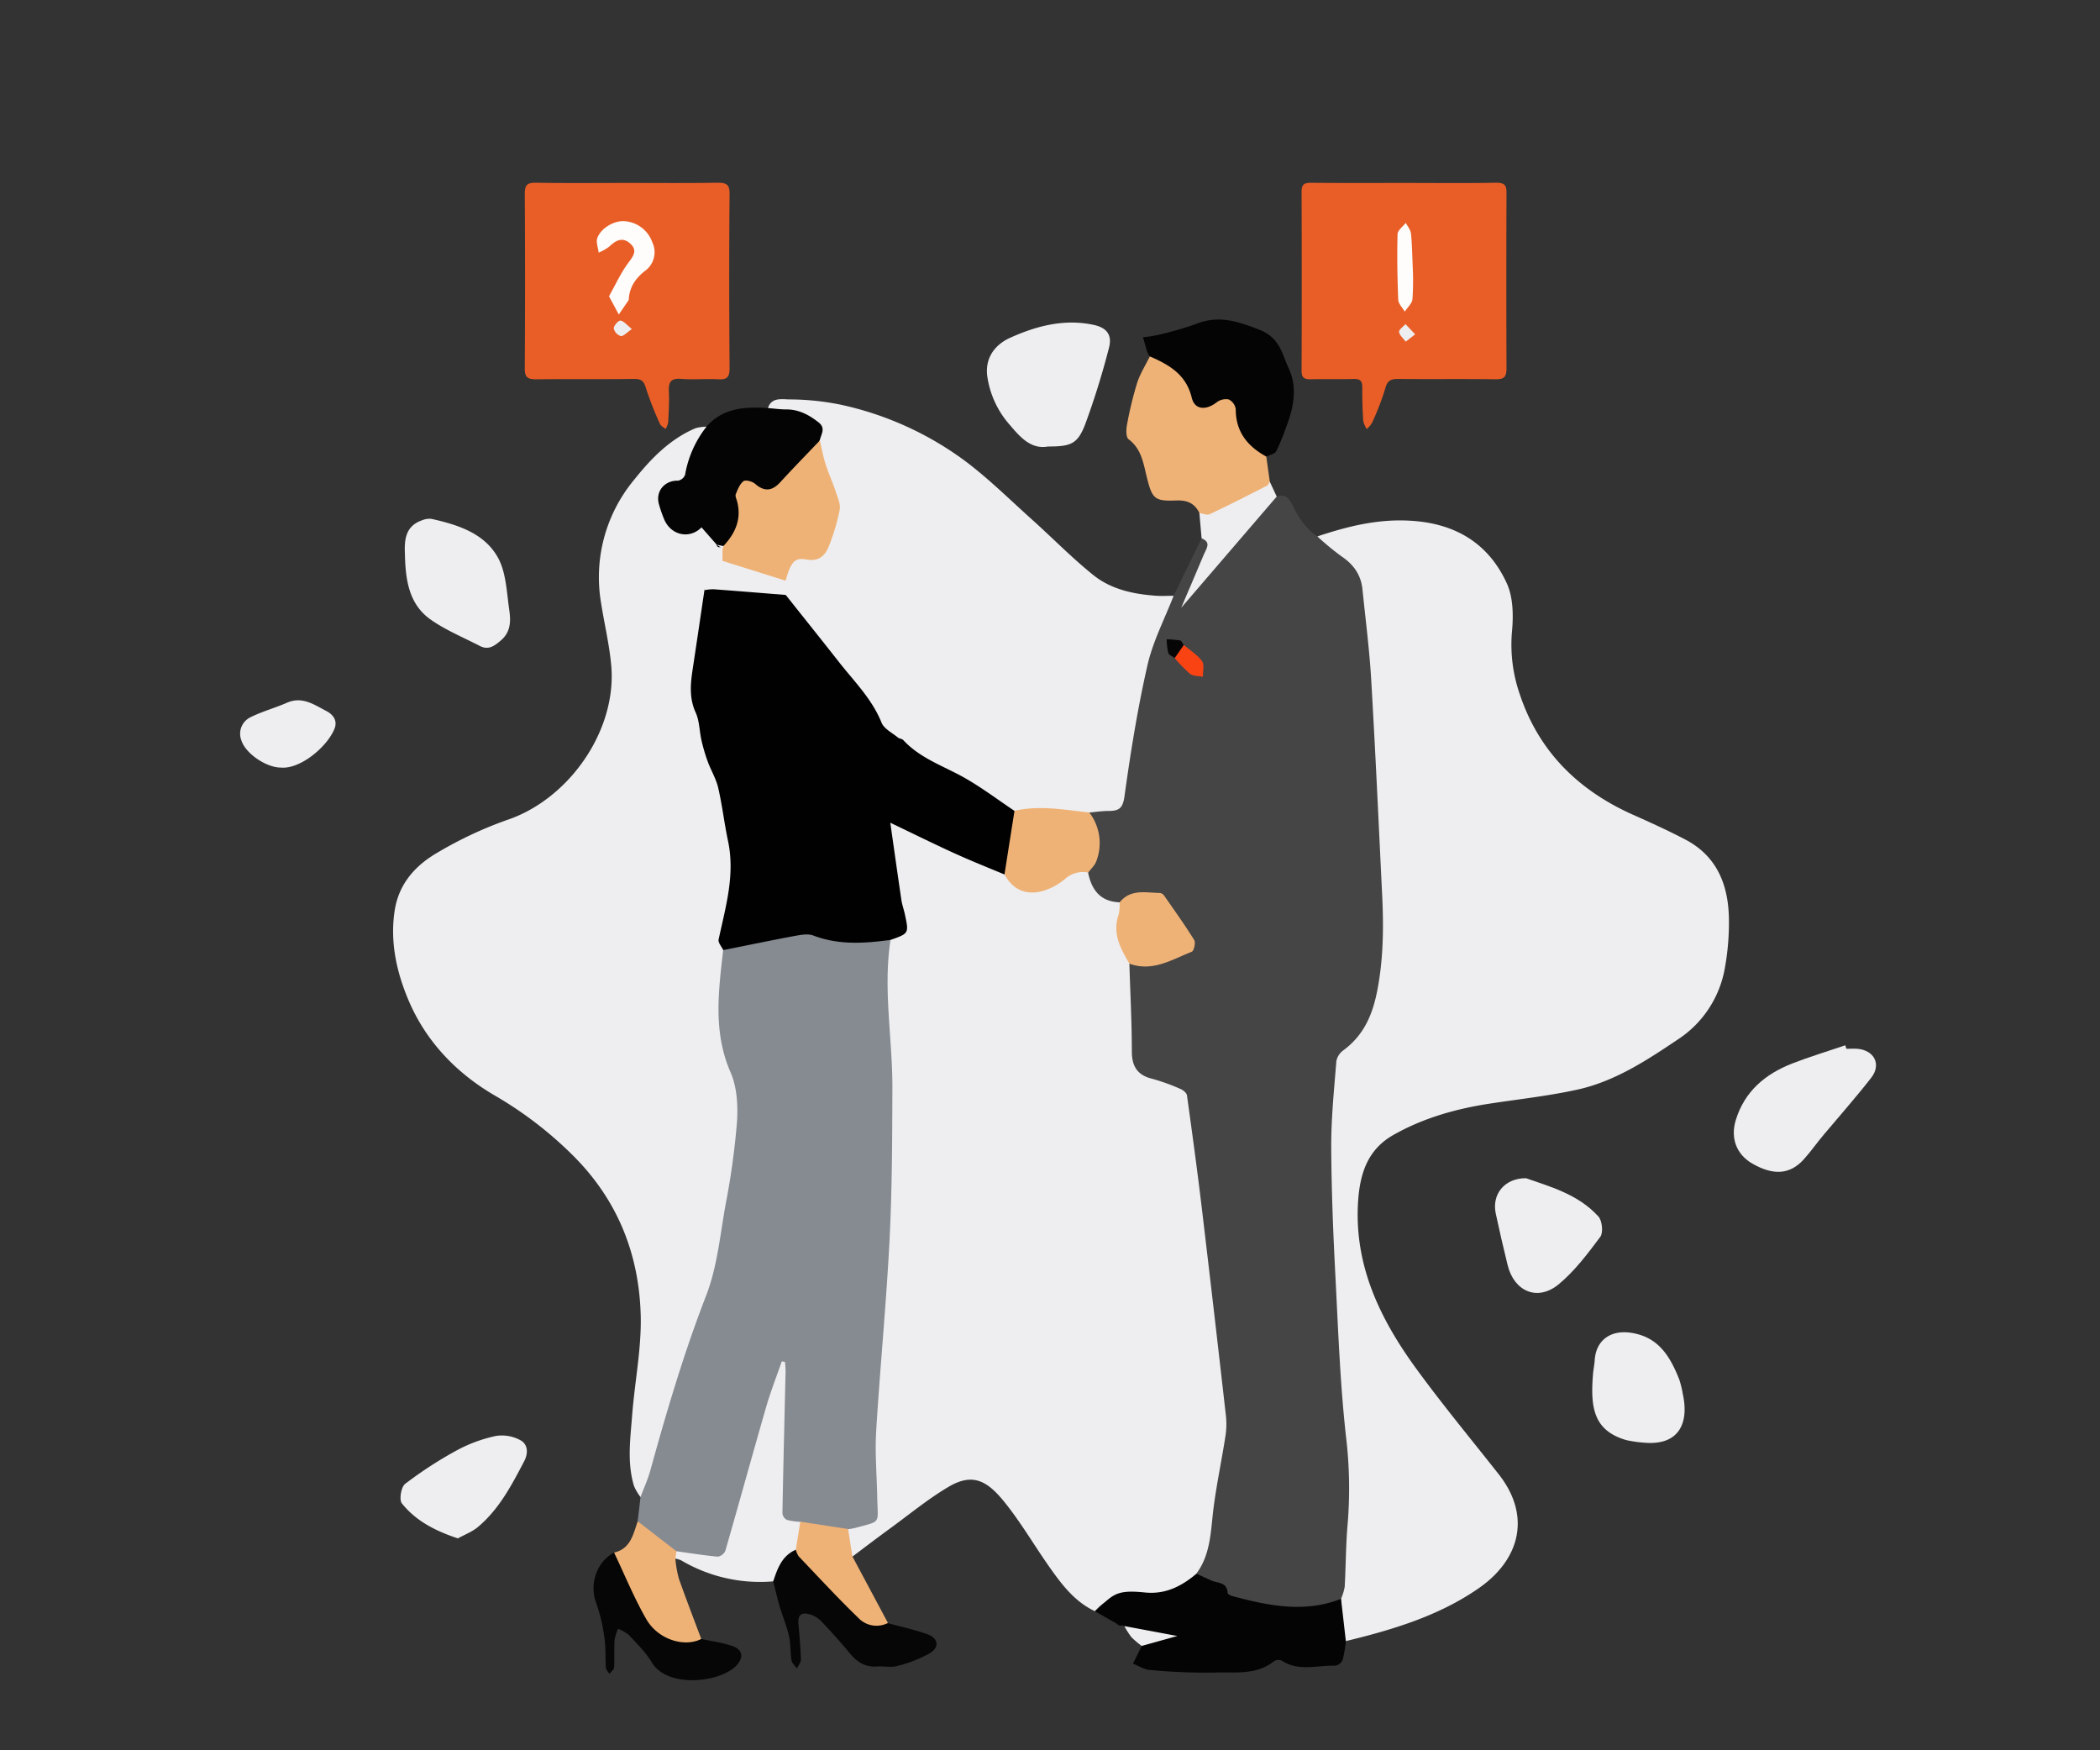 <?xml version="1.0"?>
<svg xmlns="http://www.w3.org/2000/svg" version="1.1" width="600" height="500" viewBox="0 0 600 500"><rect x="0" y="0" width="600" height="500" fill="#333333" stroke="none"/><svg viewBox="0 0 600 600" width="600" height="600" x="0" y="-50"><defs><style>.cls-1{fill:#eeeef0;}.cls-2{fill:#454545;}.cls-3{fill:#868b91;}.cls-4{fill:#e95e27;}.cls-5{fill:#040404;}.cls-6{fill:#efb276;}.cls-7{fill:#070606;}.cls-8{fill:#010101;}.cls-9{fill:#fa4313;}.cls-10{fill:#fefdfb;}</style></defs><g id="loesungen"><path class="cls-1" d="M312.84,510.27c-5.41-2.53-9-7-12.35-11.7-4.6-6.41-8.54-13.32-13.47-19.44-5.06-6.29-9.2-8.42-16.07-4.35-5.94,3.52-11.33,8-16.93,12.06-3.51,2.57-7,5.21-10.45,7.82-2.58-2.19-2.94-4.5-1.26-8.21a9.14,9.14,0,0,1,3.22-1.42c4-1.28,4.54-2,4-6.2-1.32-11,0-22,.6-33,.66-12.17,1.71-24.32,2.56-36.48,1.16-16.44,1.44-32.88,1.21-49.34-.14-10.4-1.58-20.76-1.39-31.2a44.7,44.7,0,0,1,1.14-9.85c.18-.43.38-1,.81-1.11,4.42-1.41,3.74-4.56,2.85-7.92-1.95-7.44-2.5-15.11-3.52-22.7-.14-1-.38-2.24.62-2.95s2.12-.06,2.9.6c5.82,4.95,13.18,6.71,20,9.62a61.14,61.14,0,0,1,9.85,4.74c2.84,2.65,5.46,5.59,10.07,4.53,2.78-.64,4.87-2.34,7.08-3.87s4.37-2.32,6.94-1.13a2.57,2.57,0,0,1,.88,1.46c.85,4.44,4.56,5.74,8,7.36a2.91,2.91,0,0,1,.51,2.36c-2,5.83.74,10.78,2.85,15.85a129.17,129.17,0,0,1,.19,14.19c0,3.93.66,7.78.93,11.67a5.41,5.41,0,0,0,3.54,4.86,37.52,37.52,0,0,0,7.26,2.86c3.51.75,4.77,3.1,5.12,6.33,1.05,9.77,2.67,19.46,3.8,29.22,2.29,19.73,3.6,39.58,6.9,59.2.6,3.59-.17,7.08-.84,10.56-1.53,7.9-3.16,15.77-3.36,23.87-.1,4.13-2,7.73-4.45,11-4.23,4.15-9.06,6.63-15.23,6C321.88,505,316.72,505.74,312.84,510.27Z"/><path class="cls-2" d="M341.84,499.52c4.16-5.63,4.06-12.32,4.9-18.84.87-6.78,2.31-13.49,3.36-20.26a22.2,22.2,0,0,0,.16-6q-3.35-29.6-6.87-59.16c-1.29-10.8-2.76-21.59-4.26-32.36-.1-.7-1.13-1.52-1.9-1.84a58.21,58.21,0,0,0-8-2.88c-4.18-1-5.83-3.48-5.85-7.76,0-8.38-.45-16.77-.7-25.15a37.45,37.45,0,0,0,13.8-2.45c4.45-1.71,4.76-2.4,2.54-6.72-1.81-3.54-4.71-6.26-7.25-9.15-2.16-2.47-5.71-1.47-8.69-.48-1.08.37-1.86,1.52-3.2,1.3-5.49-.22-8-3.52-9-8.53,2.47-5.21,3.38-10.44.28-15.76a1.88,1.88,0,0,1,0-1.7c1.5-1.86,3.64-1.42,5.59-1.44,2.34,0,3.38-1,3.48-3.37.52-11.36,2.65-22.46,5.33-33.48,1.8-7.39,4.94-14.25,8-21.16a5.41,5.41,0,0,1,1.77-2.16l8-16.41c3.7.15,2.2,2.69,1.6,4.18-1.69,4.15-3.57,8.22-5.28,12.37a10.36,10.36,0,0,0-.5,1.36c6-10.44,14.89-18.56,22.5-27.7a5.55,5.55,0,0,1,3.15-2.14c2.07-.7,3.28.12,4.22,2,1.79,3.65,3.86,7.13,7.41,9.42,7.29,3.7,13.49,8.12,14.39,17.34.85,8.83,2,17.61,2,26.52,0,7.09.9,14.17,1.52,21.23s1,14.17,1.1,21.25c.1,8.4.65,16.78.93,25.18.29,8.64-1.64,16.92-3.36,25.26a11.72,11.72,0,0,1-4.46,6.66c-4.08,3.37-5.68,7.37-6,12.84-.83,12.89-1.65,25.75-.82,38.65,1.09,17,1.48,34,3,51,.6,6.6,1.13,13.18,2.16,19.73.87,5.55-.26,11.1-.67,16.64-.44,5.76-1.69,11.47-.72,17.31a4.13,4.13,0,0,1-1.74,4.37c-6.29,3.11-13,3.05-19.71,2.25a81.52,81.52,0,0,1-9.35-1.9c-2.1-.51-4.05-1.16-5.32-3.13-1-1.49-2.73-1.72-4.23-2.38C343.81,501.54,341.92,501.63,341.84,499.52Z"/><path class="cls-1" d="M383.15,506.73a15.12,15.12,0,0,0,1.05-3.42c.32-5.66.31-11.34.76-17a124.1,124.1,0,0,0-.21-24.37c-1.82-15.61-2.38-31.38-3.19-47.1-.65-12.52-1.16-25.07-1.21-37.61,0-8,.83-16.08,1.47-24.1a5,5,0,0,1,2-3.09c5.76-4.26,8.31-10,9.67-17,1.78-9.07,1.85-18.1,1.42-27.2-1-20.57-1.93-41.14-3.14-61.7-.51-8.62-1.62-17.2-2.5-25.8-.42-4.16-2.58-7.15-6.07-9.47a78.81,78.81,0,0,1-6.81-5.63c8.54-2.85,17.11-5,26.31-4.5,12.87.66,22.5,6.29,27.81,17.89,1.84,4,1.91,9.27,1.48,13.83a43.19,43.19,0,0,0,2.28,18c5.45,16.27,16.69,27.3,32.2,34.24,5.07,2.26,10.14,4.56,15.05,7.13,8.94,4.67,12.23,12.77,12.45,22.28a71.92,71.92,0,0,1-1.09,14.05A30.64,30.64,0,0,1,479.3,347c-8.93,6-18,11.94-28.66,14.28-8.25,1.81-16.7,2.72-25.06,4-9.64,1.48-18.92,4.1-27.45,8.93-7.36,4.16-9.58,11-10.1,19-1.19,18.46,6.41,33.84,16.84,48.09,7.44,10.17,15.49,19.89,23.29,29.79,9.48,12,6,24.4-5.39,32.42S398,515.55,384.53,518.81C382.93,514.92,383.08,510.82,383.15,506.73Z"/><path class="cls-1" d="M183,477.66a14.85,14.85,0,0,1-1.86-3.17c-2.06-6.82-1-13.76-.49-20.66.76-9.37,2.65-18.75,2.41-28.09-.46-17.41-6.56-32.82-19.14-45.44a109.49,109.49,0,0,0-22.66-17.41c-11-6.43-19.73-15.58-24.68-27.48-3.3-7.91-5.15-16.33-3.84-25.14,1.16-7.85,6-13.11,12.36-16.77a112.54,112.54,0,0,1,19.8-9.27c17.53-5.87,31.4-25.42,29.74-44.11-.54-6.07-2-12-2.94-18.09A43.51,43.51,0,0,1,181,187.28c4.89-6.15,10.27-11.77,17.68-14.94a12.19,12.19,0,0,1,3.13-.45c.33,1.19-.41,2-1,2.9a24.57,24.57,0,0,0-4.05,9.71c-.36,2.17-1.33,3.48-3.87,3.78-3,.35-4.5,3.09-3.71,6a18.59,18.59,0,0,0,1.51,4c1.58,3,4.27,4.19,7.42,2.8,2.16-1,3.42-.8,4.58,1.26a16,16,0,0,0,2.57,2.91c.6.66,1.52,1,1.93,1.84a3.48,3.48,0,0,1-.23,3.27,4.19,4.19,0,0,1-.89.53c-1.45.78-3.73-1.24-4.59,1.19-.56,1.56.09,3.23.35,4.84.07.46.11.92.14,1.4-.25,7.6-2.35,15-3.13,22.49a44.58,44.58,0,0,0,.9,13.31c1.44,7.38,4.31,14.19,6.48,21.28a89.21,89.21,0,0,1,3.42,24.21c.12,5.73-1.89,11.39-2.82,17.1-.25,1.58-.52,3,.26,4.47.47,5.8-.83,11.52-.86,17.32,0,4.81.33,9.56,2.4,13.86,4.21,8.7,3.56,17.75,2.32,26.79-1.53,11.13-3.75,22.16-5.77,33.21A58.06,58.06,0,0,1,201,425.43c-4.94,11.05-7.69,22.85-11.29,34.36-1.48,4.74-2.43,9.64-4.07,14.33C185.11,475.54,184.82,477.17,183,477.66Z"/><path class="cls-3" d="M183,477.66c.95-2.53,2.09-5,2.81-7.61,4.66-16.85,9.59-33.58,15.94-49.93,3.2-8.23,4-17.42,5.6-26.24a209.74,209.74,0,0,0,3.22-23.47c.3-4.7,0-9.94-1.88-14.17-5-11.53-3.38-23.14-2.07-34.87.2-.29.38-.65.74-.72,7.27-1.45,14.46-3.23,21.74-4.66a6.84,6.84,0,0,1,3.49.35c5.92,2.05,12,2,18.16,1.6,1.24-.09,2.59-.6,3.69.5-2.19,14.18.58,28.3.53,42.45-.05,14.42-.08,28.86-.81,43.26-.93,18.28-2.72,36.51-3.83,54.78-.37,6.23.19,12.51.31,18.77.16,7.88,1.25,6.67-6.22,8.77a18.27,18.27,0,0,1-2.09.37c-1.65.75-3.26.17-4.85-.17a36.5,36.5,0,0,0-8.76-1,11.41,11.41,0,0,1-2.48-.16c-2.62-.39-4-1.64-3.62-4.55,1.56-13.2.52-26.47.74-39.74-4.65,17.08-11.83,33.4-15,50.91-.33,1.82-1.24,3.18-3.15,3.32-3.88.27-7.82.82-11.44-1.3-3.94-3.09-8.18-5.84-11.58-9.6C182.47,482.27,182.75,480,183,477.66Z"/><path class="cls-1" d="M335.32,220.19c-2.55,6.59-5.91,13-7.47,19.82-2.82,12.37-4.84,25-6.58,37.54-.48,3.44-1.64,4.09-4.47,4.11-1.85,0-3.71.29-5.56.45-4.1.87-8.23.33-12.31,0a34.91,34.91,0,0,0-8.11,0,4.6,4.6,0,0,1-3.56-1.34c-4.48-4.6-10.33-7-15.87-9.89-4.63-2.4-8.84-5.53-13.32-8-4.95-2.72-7-6.83-9.56-11.19-2.69-4.53-6.34-8.5-9.95-12.43-5.51-6-10.82-12.21-14.69-19.48a11.52,11.52,0,0,1-.23-3.88c1.42-5.94,2.22-6.7,8.08-7.21a5.06,5.06,0,0,0,4.41-3.57,49.79,49.79,0,0,0,2.82-9.11c.28-1.42.45-2.94-.43-4.12-3.52-4.7-3.6-10.37-4.71-15.76.29-5.08-2.61-7.78-8.82-8.36-1.88-.18-4.06.68-5.55-1.27,1-3,3.91-2.45,5.91-2.4a74.79,74.79,0,0,1,14.73,1.48,92.42,92.42,0,0,1,36.16,16.48c6.64,5.06,12.63,11,18.86,16.58,5.79,5.21,11.26,10.81,17.32,15.67,4.78,3.83,10.76,5.28,16.86,5.79C331.28,220.35,333.31,220.2,335.32,220.19Z"/><path class="cls-4" d="M401.23,102.26c8.76,0,17.52.11,26.28-.06,2.48,0,2.93.8,2.92,3q-.1,25,0,50.07c0,2.6-.87,3.1-3.24,3.07-9.23-.13-18.47,0-27.7-.09-2,0-3.07.36-3.67,2.63A76,76,0,0,1,392,170.8a7.51,7.51,0,0,1-1.5,1.77,7.61,7.61,0,0,1-1-2.31c-.2-3.19-.31-6.39-.27-9.58,0-1.85-.61-2.47-2.47-2.42-4.14.11-8.28,0-12.43.08-1.85,0-2.45-.58-2.45-2.44q.09-25.56,0-51.13c0-2.1.75-2.56,2.68-2.55C383.47,102.31,392.35,102.26,401.23,102.26Z"/><path class="cls-4" d="M179,102.26c8.65,0,17.3.08,26-.06,2.5,0,3.48.42,3.45,3.25-.15,16.58-.12,33.16,0,49.75,0,2.51-.7,3.29-3.18,3.15-3.55-.2-7.13.17-10.66-.12-3-.24-3.62,1-3.5,3.6.14,2.95-.05,5.92-.2,8.88a6.25,6.25,0,0,1-.76,1.86c-.56-.51-1.36-.91-1.63-1.54a98.25,98.25,0,0,1-4-10.26c-.58-2-1.36-2.54-3.36-2.52-9.36.11-18.72,0-28.08.1-2.53,0-3.16-.74-3.14-3.2q.15-24.87,0-49.75c0-2.46.61-3.24,3.14-3.2C161.71,102.35,170.36,102.26,179,102.26Z"/><path class="cls-5" d="M383.15,506.73l1.38,12.08a36.23,36.23,0,0,1-.93,5.43,2.85,2.85,0,0,1-2.14,1.59c-5.1-.15-10.4,1.74-15.24-1.44a2.41,2.41,0,0,0-2.25.19c-5.13,4.08-11.3,3-17.06,3.22a164.64,164.64,0,0,1-18.43-.76c-1.63-.12-3.18-1.17-4.77-1.79q1.26-2.54,2.5-5.06c1.75-1.9,4.28-1.79,6.81-2.65-4.12-1-8.33-.64-11.78-3l-.63-.24a1.27,1.27,0,0,1-1.5-.45l-6.27-3.56c2.12-1.73,4-4.1,6.43-5s5.39-.6,8.08-.35c5.75.52,10.3-1.85,14.49-5.38,1.47.66,2.93,1.36,4.42,2,1.81.74,4.36.44,4.48,3.47,0,.38,1,.87,1.67,1C362.59,508.74,372.8,510.82,383.15,506.73Z"/><path class="cls-6" d="M361.8,180.43c.33,2.38.65,4.76,1,7.14.27,1.49-.74,2.16-1.81,2.71-4.74,2.46-9.49,4.87-14.31,7.15-1.5.71-3,.89-4-.89-1.35-2.79-3.51-3.7-6.62-3.57-6.17.25-6.86-.48-8.38-6.58-1-4-1.5-8.11-5.22-10.91-.77-.57-.73-2.74-.47-4.07a103.27,103.27,0,0,1,2.88-11.94c.85-2.68,2.42-5.13,3.67-7.68,5.32,1.29,9.92,3.29,11.7,9.27,1.39,4.67,3.17,5.18,7.43,2.94,2.9-1.53,6.07-.45,6.2,2.61.23,5.62,2.87,9.54,7.24,12.63A1.9,1.9,0,0,1,361.8,180.43Z"/><path class="cls-5" d="M219.44,166.58c1.74.13,3.48.38,5.22.38,3.61,0,6.5,1.56,9.23,3.71,2.11,1.66.72,3.36.35,5.07a38.63,38.63,0,0,1-12.71,13.95c-1.88,1.26-3.84.73-5.69-.33-1-.57-2-1.52-3.24-.67s-1.44,2.41-1.09,3.84c1,4.18,0,8-2.13,11.55-.64,1.12-1.28,2.32-2.88,2.26-.65-.14-1.57.34-1.77-.79l-4.3-4.91c-3.23,3.35-8.57,2.46-10.62-2.17a36.7,36.7,0,0,1-1.52-4.35c-1.1-3.72,1.57-6.91,5.44-6.81a2.68,2.68,0,0,0,2-1.65,30.58,30.58,0,0,1,6.13-13.77C206.59,166.43,212.92,166.18,219.44,166.58Z"/><path class="cls-5" d="M361.8,180.43c-5.36-2.93-8.74-7.07-8.73-13.54a3.68,3.68,0,0,0-2-2.78,4.33,4.33,0,0,0-3.45.82c-3,2.32-6.26,2.23-7.12-1.31-1.63-6.73-6.5-9.4-12-11.83a6.45,6.45,0,0,1-.69-1.22c-.45-1.4-.83-2.82-1.24-4.24a35.54,35.54,0,0,0,4-.59,94.84,94.84,0,0,0,11.11-3.18c6.47-2.59,11.82-.82,18.14,1.63,5.95,2.31,6.44,6.95,8.34,10.94,2.6,5.45,1.48,11.32-.69,16.88a60.53,60.53,0,0,1-2.81,6.86C364.27,179.68,362.8,179.93,361.8,180.43Z"/><path class="cls-1" d="M299.43,177.55c-4.77.89-7.89-2.6-10.77-6a26.69,26.69,0,0,1-6.6-14.18c-.64-5.43,2.48-9,6.43-10.82C296,143.14,304,141,312.44,142.8c3.79.8,5.4,2.9,4.4,6.6a224.34,224.34,0,0,1-6.78,21.79C307.89,176.83,306,177.56,299.43,177.55Z"/><path class="cls-1" d="M527.55,349.61c1.07,0,2.14-.08,3.19,0,4.79.45,6.84,4.48,3.9,8.26-4.33,5.57-9,10.83-13.55,16.25-2,2.35-3.72,4.87-5.77,7.12-3.92,4.31-8.65,4.62-14.67,1.15-4.51-2.6-6.29-7.24-4.71-12.43,2.52-8.22,8.43-13.15,16.11-16.15,5-1.94,10.11-3.48,15.17-5.2Z"/><path class="cls-1" d="M115.69,208.24c-.19-4.12.19-7.94,4.82-9.58a5.58,5.58,0,0,1,2.75-.44c7.51,1.68,15.12,4.07,19,11.06,2.37,4.28,2.5,9.88,3.24,14.95.45,3.08.49,6.26-2.38,8.71-1.84,1.57-3.52,2.86-6,1.6-4.79-2.49-9.88-4.55-14.23-7.66C116.69,222.42,115.85,215.33,115.69,208.24Z"/><path class="cls-1" d="M193.28,493.15c3.93.54,7.86,1.18,11.81,1.54a2.88,2.88,0,0,0,2.15-1.67c3.95-13.71,7.73-27.48,11.69-41.19,1.27-4.37,2.95-8.63,4.44-12.94l.9.17a23.9,23.9,0,0,1,.18,2.54c-.31,13.58-.65,27.16-.9,40.75a2.45,2.45,0,0,0,1.31,1.85,19.12,19.12,0,0,0,3.83.54c1.84,2.71,1.38,5.32-.37,7.87-3.73,2-5.1,6-7.4,9.14a44.32,44.32,0,0,1-26.29-6,7.27,7.27,0,0,0-1.68-.51A1.59,1.59,0,0,1,193.28,493.15Z"/><path class="cls-1" d="M436,386.57c6.62,2.37,14.82,4.48,20.68,10.93,1.09,1.2,1.44,4.62.55,5.82-3.63,4.85-7.38,9.86-12,13.65-6,4.85-12.64,1.93-14.48-5.57q-1.81-7.35-3.4-14.76C426.22,391.3,429.7,386.57,436,386.57Z"/><path class="cls-1" d="M470.24,462.16a36.3,36.3,0,0,1-5.56-.76c-9.42-2.72-10.33-9.34-9.52-19,.11-1.28.39-2.55.47-3.84.36-5.58,4.35-8.53,9.88-7.89,8.24,1,11.64,6.74,14.29,13.44a28,28,0,0,1,1,4.11C482.58,456.24,479.93,462.82,470.24,462.16Z"/><path class="cls-1" d="M130.82,489.47c-6.5-2.16-12-5-16-10-.83-1.06-.21-4.69.94-5.58a115.19,115.19,0,0,1,14.75-9.57,41.84,41.84,0,0,1,11.21-4.12,11.11,11.11,0,0,1,6.95,1.21c2.19,1.17,2.29,3.73,1.11,6-3.62,6.9-7.23,13.84-13.37,18.92C134.79,487.64,132.67,488.44,130.82,489.47Z"/><path class="cls-7" d="M220.92,501.75c1.22-3.69,2.49-7.34,6.48-9.05a101.36,101.36,0,0,1,11,11c1.19,1.31,2.4,2.62,3.52,4,3.1,3.72,6.79,6.13,11.81,6,3.74,1,7.55,1.85,11.2,3.13,3.16,1.1,3.59,3.7.73,5.45a37.39,37.39,0,0,1-9.37,3.65c-1.76.49-3.77,0-5.65.13-3.28.26-5.64-1.15-7.67-3.58q-3.85-4.63-8-9a8,8,0,0,0-3.15-2.17c-2.14-.71-4-.64-3.7,2.6s.61,6.81.71,10.22c0,.82-.76,1.66-1.17,2.49-.52-.77-1.37-1.49-1.51-2.33-.38-2.32-.22-4.75-.74-7-.68-2.92-1.86-5.72-2.72-8.6C222,506.3,221.51,504,220.92,501.75Z"/><path class="cls-7" d="M200.36,518.2c2.88.63,5.82,1,8.61,1.93,3.33,1,3.66,3.47,1.23,5.86-4.77,4.71-19.6,6.3-24-1.14-1.74-2.9-4.28-5.36-6.61-7.87a11.25,11.25,0,0,0-3-1.68,13.16,13.16,0,0,0-1,3.18c-.15,2.6,0,5.21-.12,7.81,0,.65-.88,1.26-1.36,1.88-.35-.61-1-1.21-1-1.85-.19-2.71,0-5.47-.38-8.14A49.47,49.47,0,0,0,170.37,508c-2.05-5.33,0-11.78,5.09-14.49,1.46.27,1.68,1.55,2,2.63a67.58,67.58,0,0,0,4.85,10.93C186,514.51,191.39,519.29,200.36,518.2Z"/><path class="cls-6" d="M200.36,518.2c-4.86,2.47-12.36.17-15.71-5.67-3.5-6.09-6.17-12.66-9.19-19,4.73-1.12,5.46-5.24,6.74-8.95l11.08,8.58-.33,2.07a33.27,33.27,0,0,0,1,5.7C196,506.72,198.2,512.45,200.36,518.2Z"/><path class="cls-1" d="M80.23,269.27c-4.16,0-10.08-4-11.27-7.78a5.23,5.23,0,0,1,2.68-6.63c3.32-1.65,7-2.64,10.37-4.12,4.32-1.88,7.68.52,11.13,2.32,2,1,3.42,2.78,2.39,5.23C93.34,263.48,85.72,269.8,80.23,269.27Z"/><path class="cls-6" d="M253.7,513.63a7.14,7.14,0,0,1-8.49-1.48c-5.86-5.65-11.37-11.65-17-17.54a6.37,6.37,0,0,1-.84-1.91l1.29-8,13.66,2.1c.4,2.61.81,5.21,1.22,7.82Z"/><path class="cls-1" d="M342.68,196.54c1,.14,2.18.72,2.93.36,5.53-2.61,11-5.39,16.43-8.17.35-.18.5-.76.74-1.16l2,4.28c-9.17,10.68-18.34,21.36-27.3,31.78,2-4.74,4.31-10,6.49-15.26.66-1.58,2.24-3.46-.66-4.59Z"/><path class="cls-1" d="M321.24,514.52l15.14,2.83-10.17,2.84a25.3,25.3,0,0,1-2.95-2.5A24,24,0,0,1,321.24,514.52Z"/><path class="cls-1" d="M319.11,513.83l1.5.45Z"/><path class="cls-8" d="M224.53,220c5.06,6.38,10.16,12.73,15.18,19.13,4.35,5.55,9.44,10.54,12.16,17.31.71,1.75,3,2.88,4.66,4.23.43.36,1.2.36,1.56.76,4.89,5.3,11.69,7.44,17.71,10.89,4.87,2.79,9.39,6.2,14.07,9.34.93.85.71,1.93.5,2.94-.9,4.58-1.92,9.13-2.48,13.77a2,2,0,0,1-.89,1.44c-4.82-2-9.69-3.95-14.45-6.12-6.05-2.76-12-5.71-18.18-8.66,1,7,2.05,14.5,3.16,22,.2,1.4.7,2.74,1,4.12,1.18,5.5,1.17,5.5-4.07,7.35-7.43,1-14.79,1.53-22.07-1.25-1.61-.61-3.74-.17-5.56.16-6.75,1.26-13.46,2.67-20.19,4-.47-1-1.52-2.15-1.33-3,2-9.29,4.76-18.45,2.7-28.15-1.07-5.07-1.66-10.25-2.83-15.29-.61-2.59-2.1-5-3-7.5a50,50,0,0,1-1.76-6c-.6-2.63-.56-5.52-1.65-7.91-1.85-4.05-1.52-8-.9-12.14,1.15-7.58,2.26-15.17,3.39-22.75,0-1.22,1-1.3,1.76-1.21,5.16.59,10.39-.12,15.53.63A13.2,13.2,0,0,1,224.53,220Z"/><path class="cls-6" d="M287,299.77q1.42-9.07,2.86-18.15c7.17-1.65,14.27-.28,21.38.49a14.39,14.39,0,0,1,2,13.88c-.42,1.22-1.53,2.19-2.32,3.27A7.57,7.57,0,0,0,304.4,301a17.73,17.73,0,0,1-6.77,3.62C293.06,305.74,289.29,304.12,287,299.77Z"/><path class="cls-6" d="M319.89,307.79c3.11-3.91,7.42-2.76,11.47-2.7a1.71,1.71,0,0,1,1.18.66c2.95,4.23,5.95,8.42,8.67,12.8.45.73-.08,3.08-.7,3.33-5.7,2.25-11.22,5.83-17.82,3.41-2.56-4.34-4.95-8.68-3.08-14A13.29,13.29,0,0,0,319.89,307.79Z"/><path class="cls-9" d="M338.23,234.25c1.77,1.51,3.86,2.78,5.2,4.6.74,1,.21,3,.26,4.48-1.24-.25-2.75-.14-3.66-.83a38.33,38.33,0,0,1-4.4-4.51A5.8,5.8,0,0,1,338.23,234.25Z"/><path class="cls-7" d="M338.23,234.25c-.87,1.25-1.73,2.5-2.6,3.74-.64-.48-1.64-.85-1.84-1.48a19.08,19.08,0,0,1-.46-3.89,30.12,30.12,0,0,1,3.82.33C337.58,233,337.87,233.8,338.23,234.25Z"/><path class="cls-6" d="M206.67,206c3.43-3.63,5.27-7.73,3.92-12.82-.19-.68-.59-1.5-.37-2,.55-1.35,1.14-2.91,2.21-3.72.61-.45,2.53.06,3.31.75,2.76,2.42,5,2,7.31-.58,3.66-4,7.45-7.86,11.19-11.79.54,2.27.95,4.59,1.66,6.8.89,2.76,2.12,5.4,3,8.14.54,1.6,1.32,3.4,1,4.93a59.68,59.68,0,0,1-3,10.13c-1.06,2.81-2.87,4.65-6.48,4-3.41-.65-4.49.7-6,6.21a2.28,2.28,0,0,1-1.91.7,49.92,49.92,0,0,1-15-4.7,1.77,1.77,0,0,1-1.09-1.65l0-3.56A.57.57,0,0,1,206.67,206Z"/><path class="cls-1" d="M206.54,210.26l18,5.65c0,1.35,0,2.7,0,4.05-6.89-.55-13.78-1.12-20.68-1.63a13.87,13.87,0,0,0-2.62.27c-.29-2-.63-3.91-.88-5.88-.33-2.67.68-3.77,3.43-2.89A18,18,0,0,0,206.54,210.26Z"/><path class="cls-1" d="M206.67,206l-.15.75-1.79-1.15Z"/><path class="cls-10" d="M403.67,127a77.25,77.25,0,0,1-.11,8.46c-.13,1.25-1.43,2.38-2.2,3.56-.65-1.13-1.81-2.23-1.86-3.39-.26-6.23-.36-12.48-.2-18.72,0-1.1,1.53-2.17,2.35-3.25.52,1,1.38,2,1.49,3.09C403.46,119.79,403.48,122.87,403.67,127Z"/><path class="cls-1" d="M404.33,145.5l-2.68,2.1c-.68-.92-1.76-1.77-1.92-2.77-.1-.64,1.18-1.49,1.84-2.24Z"/><path class="cls-10" d="M174,134.64c1.78-3.17,3.31-6.56,5.46-9.48,1.5-2,2.83-3.7.48-5.69-2.18-1.86-4.08-.74-5.89,1a15.09,15.09,0,0,1-3,1.7c-.16-1.4-.79-2.95-.39-4.16,1-2.84,4.92-5.14,8-4.81a9.08,9.08,0,0,1,7.71,6,6.57,6.57,0,0,1-2.16,8.24c-2.65,2.1-4.35,4.6-4.56,8a.78.78,0,0,1-.07.35l-2.78,4.05Z"/><path class="cls-1" d="M180.55,144c-1.5,1-2.44,2.12-3.19,2a3,3,0,0,1-2-2.18c0-.81,1.33-2.31,1.92-2.24C178.26,141.71,179.1,142.86,180.55,144Z"/></g></svg></svg>
